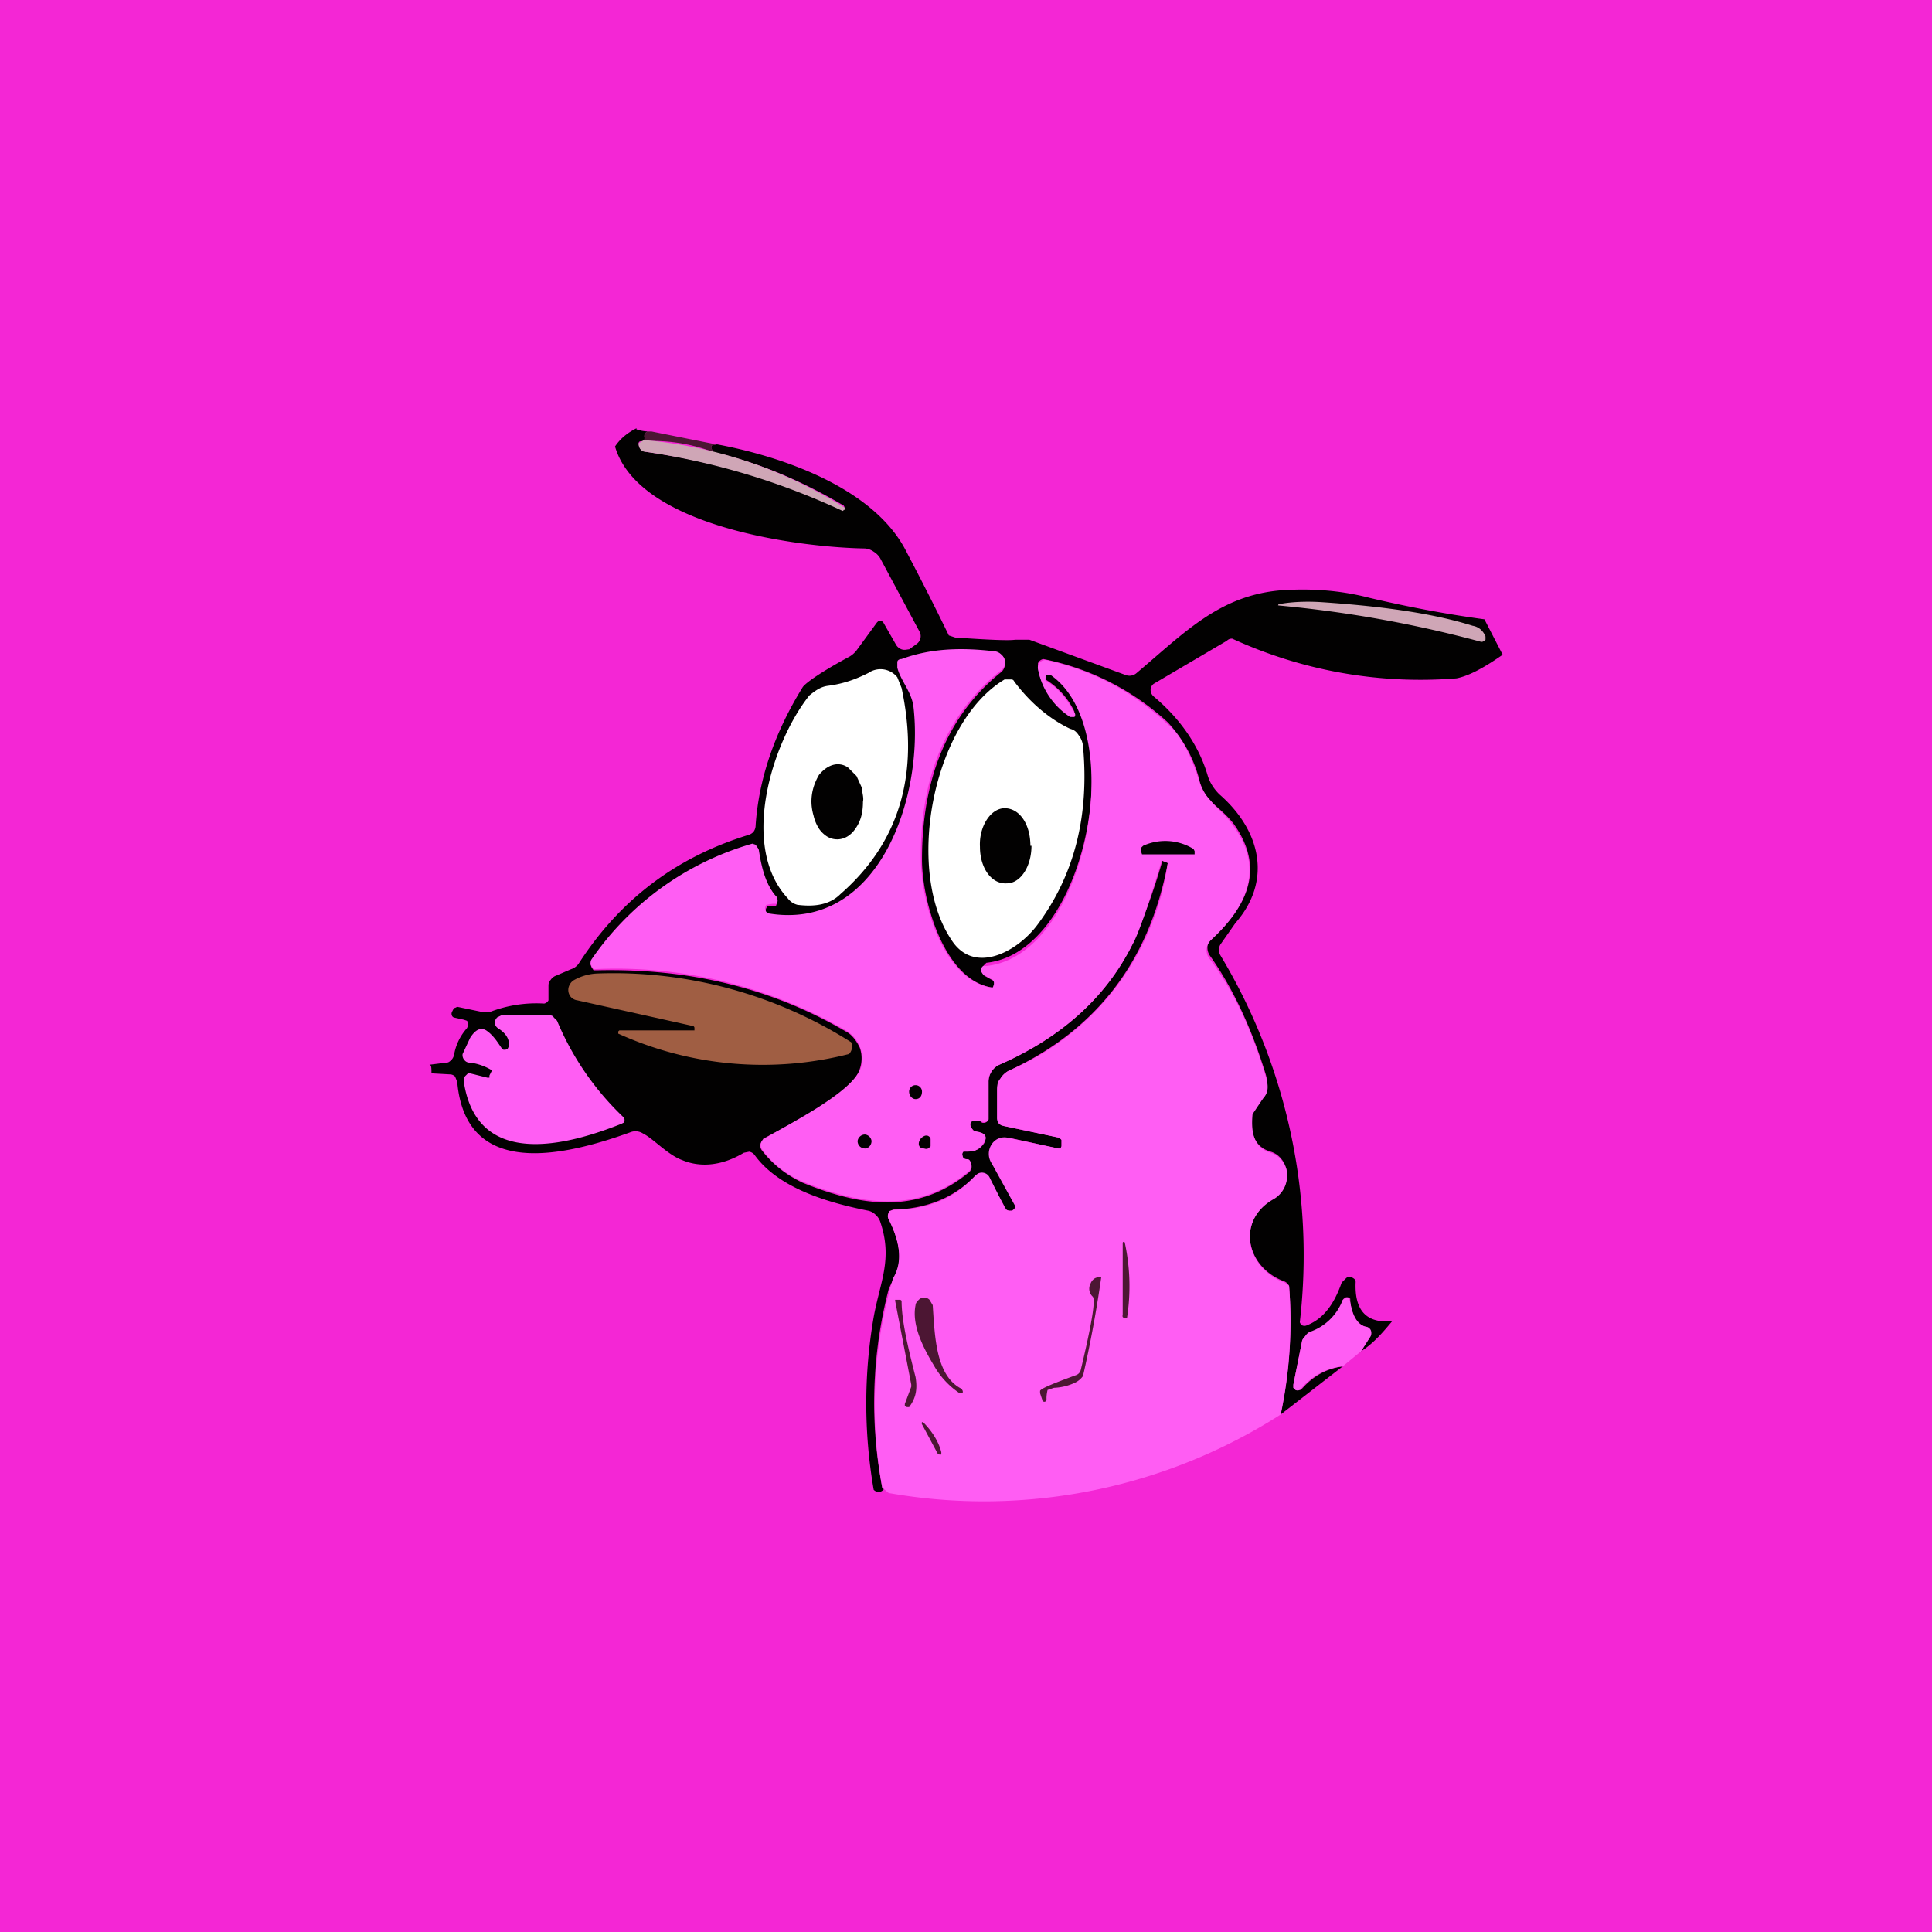 <!-- by TradingView --><svg width="18" height="18" viewBox="0 0 18 18" xmlns="http://www.w3.org/2000/svg"><path fill="#F426D5" d="M0 0h18v18H0z"/><path d="M5.93 4a.37.37 0 0 0 .11.02.04.04 0 0 0-.03.02.04.04 0 0 0 0 .03c0 .01 0 .03-.02.04-.02 0-.04 0-.04.02 0 .04.02.07.07.08a6.61 6.61 0 0 1 1.84.54.03.03 0 0 0 0-.04c-.39-.23-.79-.4-1.22-.5l-.01-.03a.02.02 0 0 1 0-.02v-.01l.05-.01c.59.11 1.47.4 1.77 1.01a25.62 25.62 0 0 1 .39.77l.06.02c.3.02.49.03.56.02h.13l.9.33a.1.1 0 0 0 .1-.02c.45-.38.77-.72 1.34-.77.29-.02.56 0 .83.07.34.08.7.15 1.07.2l.17.33c-.2.14-.33.2-.43.22a4.2 4.2 0 0 1-2.09-.37c-.01 0-.03 0-.05.02l-.68.4a.07.07 0 0 0-.03.06.08.08 0 0 0 .03.06c.25.21.42.46.5.73.02.07.06.13.11.18.38.33.5.8.15 1.2l-.14.2a.1.1 0 0 0 0 .1 5.42 5.42 0 0 1 .74 3.42l.01.02a.05.05 0 0 0 .05.01c.16-.06.26-.2.33-.4l.04-.04c.02-.02.04-.02.07 0a.04.04 0 0 1 .02.04c-.01.26.1.38.34.36-.1.12-.18.21-.29.28l.08-.13a.07.07 0 0 0 0-.07.06.06 0 0 0-.01-.02l-.03-.01c-.07-.02-.12-.1-.14-.23v-.03a.04.04 0 0 0-.07.02.5.5 0 0 1-.3.3.1.1 0 0 0-.05.03.12.12 0 0 0-.03.05l-.08.4v.03l.02.02h.05c.12-.14.25-.2.39-.22l-.58.45a4.17 4.17 0 0 0 .08-1.2.09.09 0 0 0-.04-.04c-.36-.13-.46-.57-.1-.78a.25.25 0 0 0 .12-.23.23.23 0 0 0-.05-.13.2.2 0 0 0-.1-.07c-.14-.04-.2-.16-.18-.36l.11-.14c.04-.06.05-.13.02-.23-.13-.42-.3-.79-.52-1.1a.13.13 0 0 1-.02-.08c0-.03.02-.05.04-.07.4-.37.46-.72.2-1.08-.09-.11-.16-.15-.22-.22a.44.44 0 0 1-.09-.16 1.24 1.24 0 0 0-.3-.56 2.4 2.4 0 0 0-1.16-.59.07.07 0 0 0-.05.04v.04c.03.18.13.33.3.45a.03.03 0 0 0 .03 0l.01-.02v-.02a.7.7 0 0 0-.27-.3V6.3l.01-.02a.03.03 0 0 1 .02-.02.03.03 0 0 1 .03 0c.72.52.33 2.61-.61 2.71L9.16 9l-.01.03v.03l.02.03.09.05.01.02v.02l-.01.02h-.02c-.44-.07-.65-.8-.65-1.19 0-.76.24-1.35.74-1.75a.1.1 0 0 0 .03-.05.1.1 0 0 0-.02-.1.1.1 0 0 0-.05-.03c-.32-.04-.61-.02-.88.07a.06.06 0 0 0-.04.03v.05c.03.12.13.22.15.36.1.84-.32 2.1-1.34 1.93h-.03a.05.05 0 0 1-.01-.06l.01-.02h.08l.01-.03a.04.04 0 0 0 0-.04.77.77 0 0 1-.17-.44.08.08 0 0 0-.03-.05.07.07 0 0 0-.06 0 2.73 2.73 0 0 0-1.48 1.1l.01.03.02.03h.03c.85-.02 1.62.16 2.32.57.06.03.1.09.13.15a.3.3 0 0 1 0 .2c-.07.23-.66.52-.9.65l-.01.02a.07.07 0 0 0 0 .09c.1.13.23.23.38.3.54.22 1.07.3 1.55-.1a.07.07 0 0 0 .02-.07l-.01-.02L9 10.8c-.02 0-.03-.01-.04-.03a.03.03 0 0 1 0-.03l.01-.01H9c.08 0 .13-.02.17-.08.04-.08-.02-.1-.08-.1l-.03-.03c-.02-.02-.02-.04-.02-.05a.05.05 0 0 1 .03-.04.04.04 0 0 1 .04 0l.04.03a.05.05 0 0 0 .06-.03V10.08c0-.04.01-.07.03-.1a.17.17 0 0 1 .07-.06c.57-.25.99-.62 1.24-1.12a6.4 6.4 0 0 0 .28-.78l.05.02c-.17.91-.66 1.55-1.47 1.93a.2.2 0 0 0-.09.08.22.22 0 0 0-.03.11v.25l.01.05.05.03.52.11.02.02v.06l-.01.02h-.02l-.46-.1-.08.01a.15.15 0 0 0-.07.05.16.16 0 0 0 0 .17l.22.4v.02h-.01l-.03.03H9.4a.04.04 0 0 1-.03-.02l-.16-.29a.08.08 0 0 0-.06-.04.08.08 0 0 0-.06.02c-.19.2-.44.31-.76.32a.06.06 0 0 0-.05.03.06.06 0 0 0 0 .06c.11.22.13.4.05.55a1.1 1.1 0 0 0-.05.1 4.19 4.19 0 0 0-.06 1.85c.02.01.02.02-.02.04-.02 0-.04 0-.06-.02a4.72 4.72 0 0 1 0-1.61c.06-.33.18-.54.06-.89a.15.15 0 0 0-.04-.06.14.14 0 0 0-.07-.04c-.35-.07-.83-.2-1.06-.52a.08.08 0 0 0-.05-.03l-.05.01c-.2.12-.4.14-.57.07-.14-.05-.27-.2-.37-.25a.13.13 0 0 0-.12-.01c-.61.22-1.53.44-1.61-.47l-.02-.05a.07.07 0 0 0-.04-.02L4.02 10c0-.05 0-.08-.02-.08l.16-.02c.02 0 .03-.01.05-.03a.1.1 0 0 0 .02-.04.5.5 0 0 1 .12-.25l.01-.02a.05.05 0 0 0-.01-.05l-.03-.01-.09-.02a.03.03 0 0 1-.02-.02.04.04 0 0 1 0-.03l.02-.04h.01l.02-.01.24.05h.06a1.2 1.2 0 0 1 .51-.08.06.06 0 0 0 .04-.03v-.13c0-.02 0-.04.02-.06a.1.1 0 0 1 .05-.04l.14-.06a.14.14 0 0 0 .07-.05c.38-.59.9-.99 1.58-1.2a.1.1 0 0 0 .05-.03.1.1 0 0 0 .02-.06c.03-.44.18-.87.44-1.29.03-.04.17-.14.43-.28a.23.23 0 0 0 .07-.06l.19-.26.01-.01a.04.04 0 0 1 .04 0l.01.01.12.21a.1.1 0 0 0 .05.04c.03.01.05 0 .07 0L8.54 6a.09.09 0 0 0 .03-.11L8.2 5.2a.18.18 0 0 0-.06-.06.16.16 0 0 0-.08-.03c-.61-.01-2.11-.2-2.33-.95.04-.06.1-.12.2-.17Z" fill="#020101"/><path d="m6.07 4.02.6.12-.03.01h-.01v.03l.01.03c-.21-.08-.43-.11-.65-.1.01-.01.02-.03.01-.04a.04.04 0 0 1 .01-.03.04.04 0 0 1 .03-.02h.03Z" fill="#4C1633"/><path d="M6 4.1a4.17 4.17 0 0 1 1.87.63v.02h-.01a.01.01 0 0 1-.01.01 6.61 6.61 0 0 0-1.83-.55c-.05 0-.07-.04-.07-.08L6 4.1Z" fill="#CFA6B6"/><path d="M11.93 13.18a5.13 5.13 0 0 1-3.65.73l-.06-.05a4.19 4.19 0 0 1 .1-1.95c.09-.15.07-.33-.04-.55a.06.06 0 0 1 0-.06s0-.02.02-.02l.03-.01c.32 0 .57-.11.76-.32l.03-.02a.08.08 0 0 1 .1.04l.15.3.03.01h.03l.03-.02v-.02l-.22-.4a.16.16 0 0 1 0-.18.14.14 0 0 1 .15-.06l.47.1h.02l.01-.02v-.06l-.02-.02-.52-.11a.07.07 0 0 1-.05-.03.08.08 0 0 1-.01-.05v-.25c0-.04 0-.08.03-.11a.2.2 0 0 1 .09-.08 2.48 2.48 0 0 0 1.47-1.93l-.05-.02h-.01v.01c-.13.43-.22.69-.27.77-.25.5-.67.87-1.24 1.12a.17.17 0 0 0-.07.06.17.17 0 0 0-.03.1V10.43l-.02.02a.05.05 0 0 1-.04 0 .4.4 0 0 1-.04-.01h-.04a.05.05 0 0 0-.03.03c0 .01 0 .03.02.05 0 .01.01.02.03.02.06.01.12.03.08.1-.04.07-.1.1-.17.08a.03.03 0 0 0-.03.02.03.03 0 0 0 0 .03c0 .02.02.03.04.03.01 0 .02 0 .03.02l.01.02v.04l-.02.03c-.48.4-1 .32-1.55.1a.92.92 0 0 1-.38-.3.07.07 0 0 1 .02-.1c.23-.14.82-.43.9-.66a.3.3 0 0 0-.01-.2.31.31 0 0 0-.13-.15 4.27 4.27 0 0 0-2.35-.57L5.51 9a.06.06 0 0 1 0-.06 2.73 2.73 0 0 1 1.5-1.08l.03.01.02.03.01.02c.03.2.08.35.17.44v.06H7.2l-.06.01-.01.02a.05.05 0 0 0 .03.06c1.03.17 1.45-1.09 1.35-1.93-.02-.14-.12-.24-.15-.36v-.05c0-.02.02-.03.04-.03.27-.1.56-.11.88-.07a.1.1 0 0 1 .05.03.1.1 0 0 1 .03.1.1.1 0 0 1-.04.05c-.5.4-.75.99-.74 1.75 0 .4.2 1.12.65 1.2h.02l.01-.03v-.02l-.01-.02-.09-.05-.02-.03A.05.05 0 0 1 9.16 9h.03c.94-.1 1.33-2.2.6-2.71a.03.03 0 0 0-.02 0 .03.03 0 0 0-.02 0l-.01.03v.02c.12.07.2.17.27.3a.03.03 0 0 1 0 .04h-.04a.68.68 0 0 1-.3-.45.07.07 0 0 1 .02-.06.07.07 0 0 1 .06-.02c.41.09.79.28 1.12.59.13.1.23.3.31.56.02.06.05.11.1.16.05.07.12.11.2.22.27.36.2.71-.2 1.08a.13.13 0 0 0-.02.16c.23.3.4.67.53 1.1.03.09.03.16-.02.21l-.1.15c-.02.2.03.32.17.36a.2.2 0 0 1 .1.07c.03.04.05.08.05.12a.25.25 0 0 1-.12.24c-.36.2-.26.65.1.78l.04.03a4.17 4.17 0 0 1-.08 1.21ZM12.68 12.59l-.17.14a.58.58 0 0 0-.39.21.04.04 0 0 1-.05.01l-.02-.02v-.03l.08-.4c0-.02.02-.04.03-.05a.1.1 0 0 1 .04-.04.5.5 0 0 0 .31-.3l.02-.01a.04.04 0 0 1 .04 0l.01.03c.02.14.07.21.14.23a.06.06 0 0 1 .05.03.07.07 0 0 1 0 .06l-.09.14Z" fill="#FF5DF3"/><path d="M11.91 5.63c.1-.02.24-.03.4-.02.6.04 1.06.11 1.41.22.06.01.1.05.12.1v.03l-.01.01-.02.01h-.01a11.12 11.12 0 0 0-1.9-.34h.01Z" fill="#CFA6B6"/><path d="M8.09 6.27a.2.2 0 0 1 .27.04l.04.1c.17.8-.02 1.44-.57 1.92-.1.1-.24.12-.4.1a.16.16 0 0 1-.09-.06c-.45-.48-.15-1.45.2-1.89.05-.04.1-.08.17-.09.16-.02.28-.07.38-.12ZM9.36 6.33h.05c.02 0 .03 0 .04.02.15.2.33.35.52.44.04.01.06.03.08.06a.2.2 0 0 1 .04.1c.06.65-.08 1.2-.42 1.66-.19.26-.6.48-.81.14-.43-.65-.17-2.02.5-2.42Z" fill="#fff"/><path d="M6.46 9.6h.01v-.02a.02.02 0 0 0-.01-.02l-1.08-.24a.1.1 0 0 1-.06-.03.1.1 0 0 1-.01-.12.1.1 0 0 1 .04-.04.48.48 0 0 1 .21-.06 4.13 4.13 0 0 1 2.37.64.1.1 0 0 1-.02.11 3.26 3.26 0 0 1-2.15-.19v-.02l.01-.01H6.46Z" fill="#A05E43"/><path d="M4.74 9.75c.01-.06-.02-.12-.1-.17a.07.07 0 0 1-.03-.07l.02-.03.04-.02h.45c.01 0 .03 0 .04.02l.03.03a2.64 2.64 0 0 0 .62.9.04.04 0 0 1 0 .05l-.02.01c-.5.2-1.35.43-1.47-.4a.06.06 0 0 1 .02-.05l.02-.02h.02l.16.04h.02v-.02l.02-.04v-.01a.52.52 0 0 0-.2-.07.06.06 0 0 1-.05-.02.07.07 0 0 1-.02-.06l.07-.15c.05-.08.1-.1.15-.07.06.04.1.1.14.16l.02.02h.02l.02-.01.01-.02Z" fill="#FF5DF3"/><path d="M10.65 7.88a.5.5 0 0 1 .47.03l.01.02v.03h-.49l-.01-.03V7.9l.02-.02ZM8.53 10.24c.04 0 .06-.03.06-.07a.06.06 0 0 0-.06-.06.06.06 0 0 0-.06.06c0 .04.03.07.06.07ZM8.06 10.7c.03 0 .06-.03.06-.07a.07.07 0 0 0-.06-.06.07.07 0 0 0-.07.06c0 .04.03.07.07.07ZM8.67 10.61v.07c-.02.02-.03.03-.06.02-.07 0-.06-.08-.01-.11.03-.02.06-.01.07.02Z" fill="#020101"/><path d="M10.46 12.25v-.67a.01.01 0 0 1 .02 0 1.92 1.92 0 0 1 .02.7h-.02a.03.03 0 0 1-.02-.01.03.03 0 0 1 0-.02ZM8.69 12.16c.02.3.03.66.27.78l.01.02v.02h-.01a.03.03 0 0 1-.02 0 .76.76 0 0 1-.24-.26c-.14-.23-.2-.41-.17-.56 0-.02.02-.04.03-.05a.07.07 0 0 1 .1 0l.03.05ZM10.26 11.9a11.3 11.3 0 0 1-.17.92.19.19 0 0 1-.07.06.5.5 0 0 1-.2.05l-.06.02a.36.36 0 0 0-.01.07v.02a.02.02 0 0 1-.04 0l-.02-.06v-.02c0-.02.12-.07.34-.15a.07.07 0 0 0 .04-.05c.1-.42.14-.65.11-.68a.1.1 0 0 1-.02-.12.1.1 0 0 1 .04-.05.1.1 0 0 1 .06-.01ZM8.43 13.08l.06-.16v-.02l-.15-.78v-.01h.04a.02.02 0 0 1 .02.01c0 .17.05.4.13.71.02.12 0 .2-.06.28h-.02l-.02-.01v-.02ZM8.74 13.55l-.15-.28a.02.02 0 0 1 0-.02h.01c.1.1.15.2.17.28v.02a.02.02 0 0 1-.02 0h-.01Z" fill="#4C1633"/><path d="M7.8 7.12c.04 0 .07.01.1.03l.08.08.05.11c0 .04.02.09.01.13 0 .1-.02.18-.07.25-.04.06-.1.1-.17.1a.18.18 0 0 1-.1-.03.26.26 0 0 1-.07-.07.38.38 0 0 1-.05-.12.48.48 0 0 1-.02-.13c0-.1.03-.18.07-.25.05-.06.11-.1.18-.1ZM9.6 7.88c0-.2-.1-.35-.24-.35-.13 0-.24.17-.23.36 0 .2.11.35.25.34.13 0 .23-.16.23-.35Z" fill="#020101"/></svg>